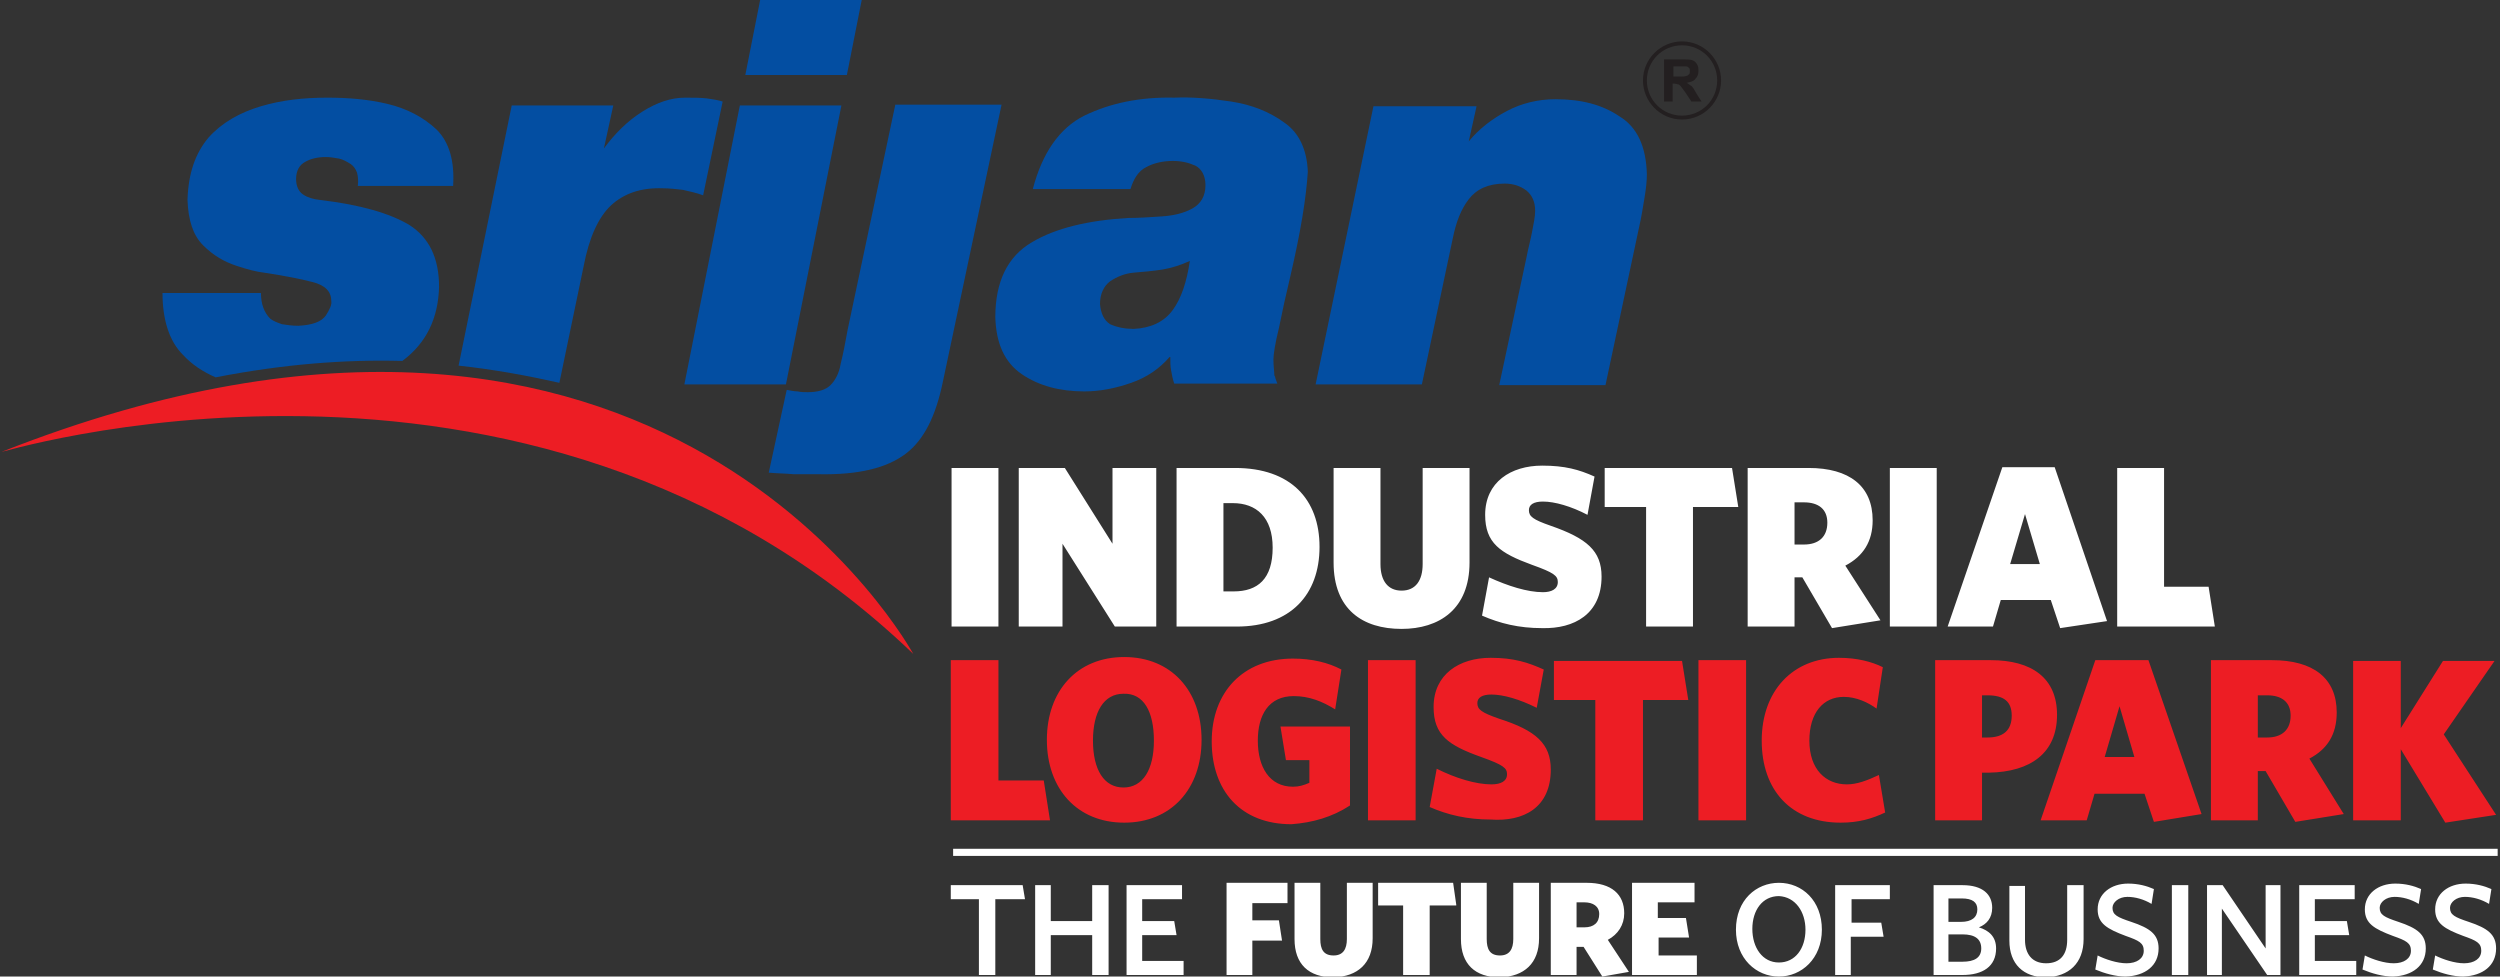 <?xml version="1.0" encoding="utf-8"?>
<!-- Generator: Adobe Illustrator 28.0.0, SVG Export Plug-In . SVG Version: 6.00 Build 0)  -->
<svg version="1.1" id="Layer_1" xmlns="http://www.w3.org/2000/svg" xmlns:xlink="http://www.w3.org/1999/xlink" x="0px" y="0px"
	 viewBox="0 0 320 125" style="enable-background:new 0 0 320 125;" xml:space="preserve">
<rect x="0" y="0" width="320" height="125" fill="#333333" stroke="none"/>
<style type="text/css">
	.st0{fill:#ED1D24;}
	.st1{fill:#231F20;}
	.st2{fill:#034EA2;}
	.st3{fill:#FFFFFF;}
	.st4{fill:#FFFFFF;stroke:#FFFFFF;stroke-width:0.912;}
</style>
<g>
	<path class="st0" d="M0.3,57.8c-2.7,1,67-21.7,116.6,25.9C116.9,83.8,85.1,24.4,0.3,57.8"/>
	<path class="st1" d="M215.3,15.3c-2.8,0-5-2.3-5-5c0-2.8,2.3-5,5-5c2.8,0,5,2.3,5,5C220.3,13,218.1,15.3,215.3,15.3 M215.3,5.8
		L215.3,5.8c-2.5,0-4.5,2-4.5,4.5c0,2.5,2,4.5,4.5,4.5c2.5,0,4.5-2,4.5-4.5C219.8,7.8,217.8,5.8,215.3,5.8"/>
	<path class="st1" d="M213,13V7.6h2.3c0.6,0,1,0,1.3,0.1c0.3,0.1,0.5,0.3,0.6,0.5c0.2,0.3,0.2,0.5,0.2,0.9c0,0.4-0.1,0.7-0.4,1
		c-0.2,0.3-0.6,0.4-1.1,0.5c0.2,0.1,0.4,0.3,0.6,0.4c0.2,0.2,0.4,0.5,0.6,0.9l0.7,1.1h-1.3l-0.8-1.2c-0.3-0.4-0.5-0.7-0.6-0.8
		c-0.1-0.1-0.2-0.2-0.3-0.2c-0.1,0-0.3-0.1-0.5-0.1h-0.2V13H213z M214.1,9.8L214.1,9.8h0.8c0.5,0,0.8,0,1-0.1c0.1,0,0.2-0.1,0.3-0.2
		c0.1-0.1,0.1-0.2,0.1-0.4c0-0.2,0-0.3-0.1-0.4c-0.1-0.1-0.2-0.2-0.4-0.2c-0.1,0-0.3,0-0.8,0h-0.8V9.8z"/>
	<path class="st2" d="M20.8,37.5h12.6c0,1.4,0.4,2.5,1.2,3.3c0.4,0.3,0.9,0.5,1.5,0.7c0.6,0.1,1.3,0.2,2.1,0.2
		c1.8-0.1,2.9-0.5,3.5-1.3c0.5-0.8,0.8-1.4,0.7-1.9c0-1.2-0.8-2-2.4-2.4c-1.5-0.4-3.6-0.8-6.2-1.2c-0.9-0.1-2.1-0.4-3.6-0.9
		c-1.5-0.5-2.9-1.3-4.2-2.6c-1.3-1.3-1.9-3.2-2-5.8c0.1-3.4,1-6,2.7-8c1.7-1.9,4-3.2,6.7-4c2.7-0.8,5.5-1.1,8.5-1.1
		c2.6,0,5.2,0.2,7.7,0.8c2.5,0.6,4.6,1.7,6.3,3.3c1.6,1.6,2.3,4,2.1,7.2H45.8c0.1-0.7,0-1.3-0.1-1.7c-0.2-0.5-0.4-0.8-0.8-1.1
		c-0.5-0.3-1-0.6-1.5-0.7c-0.6-0.1-1.1-0.2-1.7-0.2c-1,0-1.9,0.2-2.6,0.6c-0.8,0.4-1.2,1.2-1.2,2.2c0,0.9,0.3,1.6,0.9,2
		c0.6,0.4,1.3,0.6,2.2,0.7c5.1,0.6,8.9,1.7,11.4,3.2c2.5,1.6,3.8,4.2,3.8,7.9c-0.1,4-1.6,7.2-4.7,9.5c-7.3-0.2-15.2,0.4-23.9,2.1
		c-1.6-0.7-3-1.6-4.2-2.9C21.7,43.7,20.8,41,20.8,37.5"/>
	<path class="st2" d="M58.7,46.8l6.8-33.3h13L77.3,19c1.4-1.9,3-3.5,4.9-4.7c1.9-1.2,3.7-1.8,5.5-1.8c1.1,0,2,0,2.8,0.1
		c0.7,0.1,1.4,0.2,2,0.4l-2.5,12c-0.8-0.3-1.7-0.5-2.6-0.7c-0.9-0.1-1.7-0.2-2.6-0.2c-2.8-0.1-5,0.7-6.6,2.2
		c-1.6,1.5-2.8,4.1-3.5,7.8l-3.1,14.9C67.6,48.1,63.3,47.3,58.7,46.8"/>
	<path class="st2" d="M87.6,49.2h13l7.1-35.7h-13L87.6,49.2z M110.3,0L110.3,0h-13l-1.9,9.6h13L110.3,0z"/>
	<path class="st2" d="M128.2,13.4h-13.6l-6.1,28.8c-0.3,1.7-0.6,3.2-0.9,4.4c-0.2,1.2-0.7,2.1-1.3,2.7c-0.6,0.6-1.6,0.9-2.9,0.9
		c-0.4,0-0.9,0-1.3-0.1c-0.4,0-0.9-0.1-1.4-0.2l-2.3,10.6c1.1,0.1,2.1,0.1,3.2,0.2c1,0,2.1,0,3.2,0c5.1,0.1,8.7-0.8,11.1-2.6
		c2.4-1.8,3.9-4.9,4.8-9.3L128.2,13.4z"/>
	<path class="st2" d="M140.8,38.9c0-1.3,0.5-2.3,1.3-2.9c0.9-0.6,1.9-1,3-1.1c1.2-0.1,2.4-0.2,3.7-0.4c1.2-0.2,2.4-0.6,3.5-1.1
		c-0.4,2.7-1.1,4.8-2.2,6.3c-1.1,1.5-2.8,2.3-5,2.4c-1.1,0-2.1-0.2-3-0.6C141.3,41,140.9,40.1,140.8,38.9 M144.7,24.2L144.7,24.2
		c0.4-1.3,1-2.3,2-2.8c0.9-0.5,2.1-0.8,3.4-0.8c1.1,0,2,0.2,2.9,0.6c0.8,0.4,1.3,1.3,1.3,2.5c0,1.4-0.6,2.4-1.7,3
		c-1.1,0.6-2.4,0.9-3.9,1c-1.5,0.1-2.9,0.2-4.3,0.2c-5.1,0.3-9.3,1.3-12.3,3.1c-3.1,1.8-4.7,5-4.7,9.6c0.1,3.4,1.2,5.8,3.4,7.3
		c2.2,1.5,4.9,2.2,8,2.2c2,0,4-0.4,6-1.1c2-0.7,3.6-1.8,4.9-3.3h0.1c0,0.6,0,1.2,0.1,1.7c0.1,0.6,0.2,1.1,0.4,1.7h13.2
		c-0.2-0.5-0.3-0.8-0.3-0.9c-0.1-0.1-0.1-0.3-0.1-0.5c0-0.2-0.1-0.8-0.1-1.7c0-0.6,0.2-2,0.7-4c0.4-2,0.9-4.3,1.5-6.8
		c0.6-2.6,1.1-5,1.5-7.4c0.4-2.4,0.6-4.3,0.7-5.8c-0.1-2.8-1.1-5-3-6.3c-1.9-1.4-4.2-2.3-6.8-2.7c-2.6-0.4-5.1-0.6-7.3-0.5
		c-4.4-0.1-8.2,0.7-11.5,2.3c-3.2,1.6-5.4,4.8-6.6,9.4H144.7z"/>
	<path class="st2" d="M168.4,49.2h13.6l4-18.9c0.4-1.9,1-3.5,2-4.8c1-1.3,2.5-2,4.6-2c1.1,0,2,0.3,2.8,0.9c0.7,0.6,1.1,1.4,1.1,2.6
		c0,0.7-0.2,1.7-0.4,2.7c-0.2,1.1-0.5,2.1-0.7,3.2l-3.5,16.4h13.6l4.3-20.2c0.3-1.3,0.5-2.6,0.7-3.8c0.2-1.2,0.3-2.2,0.3-3
		c-0.1-3.5-1.2-6-3.5-7.4c-2.2-1.5-4.9-2.2-8.2-2.2c-2.2,0-4.3,0.5-6.2,1.5c-1.9,1-3.6,2.3-4.9,3.9H188l1-4.5h-13.2L168.4,49.2z"/>
	<path class="st3" d="M283.5,80.2l-0.8-5.1h-5.7V59.9h-6v20.3H283.5z M261.1,72.2h-3.8l1.9-6.4L261.1,72.2z M269.7,79.5L263,59.8
		h-6.7l-7,20.4h5.8l1-3.4h6.4l1.2,3.6L269.7,79.5z M247.9,59.9h-6v20.3h6V59.9z M236.2,72.4c2.3-1.2,3.5-3.1,3.5-5.8
		c0-4.4-3-6.7-8.2-6.7h-7.8v20.3h6v-6.3h1l3.8,6.5l6.2-1L236.2,72.4z M233.9,66.9c0,1.8-1.1,2.8-3,2.8h-1.2v-5.4h1.2
		C232.8,64.3,233.9,65.2,233.9,66.9 M222.5,64.9l-0.8-5h-16.3v5h5.3v15.3h6V64.9H222.5z M205,73.8c0-3.3-1.9-4.9-6.5-6.5
		c-2.3-0.8-2.8-1.2-2.8-2c0-0.7,0.6-1.1,1.8-1.1c1.5,0,3.6,0.6,5.7,1.7l0.9-4.9c-2-0.9-3.8-1.4-6.7-1.4c-4,0-7.3,2.1-7.3,6.3
		c0,3.6,1.9,4.9,6,6.4c2.8,1,3.3,1.4,3.3,2.2c0,0.9-0.8,1.3-1.9,1.3c-2,0-4.5-0.8-6.9-1.9l-0.9,4.9c2.3,1,4.7,1.6,7.7,1.6
		C201.5,80.5,205,78.6,205,73.8 M188.1,72V59.9h-6v12.3c0,2.1-0.9,3.4-2.7,3.4c-1.7,0-2.7-1.2-2.7-3.4V59.9h-6V72
		c0,6,3.7,8.5,8.7,8.5C184.2,80.5,188.1,78,188.1,72 M162.9,70.1c0,4-1.9,5.6-5,5.6h-1.3V64.4h1.2C160.8,64.4,162.9,66.2,162.9,70.1
		 M168.9,70c0-6.1-3.7-10.1-10.8-10.1h-7.5v20.3h7.7C165.2,80.2,168.9,76.1,168.9,70 M148,80.2V59.9h-5.6v9.7l-6.1-9.7h-5.9v20.3
		h5.6V69.6l6.7,10.6H148z M127.8,59.9h-6v20.3h6V59.9z"/>
	<path class="st0" d="M319.5,104.3L312.8,94l6.5-9.4h-6.6l-5.4,8.6v-8.6h-6.1V105h6.1v-9.1l5.7,9.4L319.5,104.3z M295.6,97.1
		c2.3-1.2,3.5-3.1,3.5-5.9c0-4.4-3-6.7-8.3-6.7H283V105h6v-6.3h1l3.8,6.5l6.2-1L295.6,97.1z M293.2,91.6c0,1.8-1.1,2.8-3,2.8h-1.2
		V89h1.2C292.1,89,293.2,89.9,293.2,91.6 M273.2,96.9h-3.8l1.9-6.5L273.2,96.9z M281.8,104.2L275,84.5h-6.8l-7,20.5h5.9l1-3.4h6.4
		l1.2,3.6L281.8,104.2z M257.5,91.6c0,1.9-1.1,2.8-3.1,2.8h-0.7V89h0.7C256.5,89,257.5,89.8,257.5,91.6 M263.3,91.5
		c0-4.7-3.2-7-8.5-7h-7.1V105h6v-6.1h0.9C259.9,98.8,263.3,96.4,263.3,91.5 M241.3,104l-0.8-4.8c-1.5,0.7-2.8,1.2-4.1,1.2
		c-2.7,0-4.8-1.9-4.8-5.6c0-3.6,1.8-5.6,4.4-5.6c1.6,0,3.1,0.7,4.2,1.5l0.8-5.3c-1.4-0.7-3.3-1.2-5.6-1.2c-5.9,0-9.9,4.2-9.9,10.6
		c0,6.4,3.8,10.5,10.1,10.5C237.9,105.3,239.6,104.8,241.3,104 M223.5,84.5h-6.1V105h6.1V84.5z M216.1,89.6l-0.8-5h-16.4v5h5.3V105
		h6.1V89.6H216.1z M198.5,98.5c0-3.3-1.9-5-6.6-6.5c-2.3-0.8-2.8-1.2-2.8-2c0-0.7,0.6-1.1,1.8-1.1c1.5,0,3.6,0.6,5.8,1.7l0.9-4.9
		c-2-0.9-3.8-1.5-6.8-1.5c-4,0-7.3,2.1-7.3,6.3c0,3.6,1.9,4.9,6.1,6.4c2.8,1,3.3,1.4,3.3,2.2c0,0.9-0.8,1.3-2,1.3c-2,0-4.6-0.8-7-2
		l-0.9,4.9c2.3,1,4.8,1.6,7.8,1.6C195,105.2,198.5,103.4,198.5,98.5 M181.2,84.5h-6.1V105h6.1V84.5z M172.8,103.1V93h-8.9l0.7,4.3h3
		v2.9c-0.7,0.3-1.3,0.5-2.1,0.5c-3,0-4.5-2.5-4.5-5.9c0-3.3,1.4-5.7,4.6-5.7c2,0,3.7,0.7,5.3,1.7l0.8-5.1c-1.7-0.9-3.8-1.4-6.2-1.4
		c-6.4,0-10.4,4.3-10.4,10.6c0,6.3,3.7,10.6,10.2,10.6C168,105.3,170.5,104.6,172.8,103.1 M147.7,94.8c0,3.7-1.4,6-3.9,6
		c-2.5,0-3.9-2.3-3.9-6c0-3.7,1.4-6,3.9-6C146.4,88.7,147.7,91.1,147.7,94.8 M153.8,94.7c0-6.3-3.9-10.6-9.9-10.6
		c-6,0-9.9,4.3-9.9,10.6c0,6.3,3.9,10.6,9.9,10.6C149.9,105.3,153.8,101,153.8,94.7 M134.4,105l-0.8-5.1h-5.8V84.5h-6.1V105H134.4z"
		/>
	<path class="st3" d="M319.5,121.4c0-1.8-1.1-2.6-3.5-3.4c-1.8-0.6-2.4-0.9-2.4-1.8c0-0.7,0.8-1.4,1.9-1.4c1,0,2.1,0.3,3.1,0.9
		l0.3-1.9c-0.9-0.4-2-0.7-3.3-0.7c-2.2,0-3.9,1.3-3.9,3.3c0,1.8,1.2,2.5,3.6,3.4c1.7,0.6,2.3,0.9,2.3,1.9c0,1-0.9,1.6-2.2,1.6
		c-1.2,0-2.7-0.5-3.7-1l-0.3,1.8c1.2,0.5,2.6,0.9,3.9,0.9C317.8,124.9,319.5,123.6,319.5,121.4 M310.5,121.4c0-1.8-1.1-2.6-3.5-3.4
		c-1.8-0.6-2.4-0.9-2.4-1.8c0-0.7,0.8-1.4,1.9-1.4c1,0,2.1,0.3,3.1,0.9l0.3-1.9c-0.9-0.4-2-0.7-3.3-0.7c-2.2,0-3.9,1.3-3.9,3.3
		c0,1.8,1.2,2.5,3.6,3.4c1.7,0.6,2.3,0.9,2.3,1.9c0,1-0.9,1.6-2.2,1.6c-1.2,0-2.7-0.5-3.7-1l-0.3,1.8c1.2,0.5,2.6,0.9,3.9,0.9
		C308.8,124.9,310.5,123.6,310.5,121.4 M301.6,124.8V123h-5.3v-3.3h4.4l-0.3-1.8h-4.1v-2.8h5.1v-1.8h-7.1v11.5H301.6z M291.9,124.8
		v-11.5h-1.9v8.1l-5.5-8.1h-2v11.5h1.9v-8.5l5.8,8.5H291.9z M280.1,113.3H278v11.5h2.1V113.3z M276.3,121.4c0-1.8-1.1-2.6-3.5-3.4
		c-1.8-0.6-2.4-0.9-2.4-1.8c0-0.7,0.8-1.4,1.9-1.4c1,0,2.1,0.3,3.1,0.9l0.3-1.9c-0.9-0.4-2-0.7-3.3-0.7c-2.2,0-3.9,1.3-3.9,3.3
		c0,1.8,1.2,2.5,3.6,3.4c1.7,0.6,2.3,0.9,2.3,1.9c0,1-0.9,1.6-2.2,1.6c-1.2,0-2.7-0.5-3.7-1l-0.3,1.8c1.2,0.5,2.6,0.9,3.9,0.9
		C274.6,124.9,276.3,123.6,276.3,121.4 M266.7,120.2v-6.9h-2.1v7c0,1.9-0.9,3-2.7,3c-1.8,0-2.7-1.2-2.7-3v-6.9h-2v7
		c0,3,1.8,4.7,4.7,4.7C264.8,125,266.7,123.3,266.7,120.2 M253.6,121.4c0,1.2-0.9,1.7-2.4,1.7h-1.8v-3.5h1.8
		C252.8,119.6,253.6,120.2,253.6,121.4 M253.1,116.4c0,1-0.7,1.6-2.1,1.6h-1.6v-3h1.7C252.5,115,253.1,115.5,253.1,116.4
		 M255.5,121.4c0-1.5-0.9-2.3-2.2-2.7c1-0.4,1.7-1.2,1.7-2.5c0-1.7-1.2-2.9-3.8-2.9h-3.7v11.5h3.7
		C253.8,124.8,255.5,123.7,255.5,121.4 M241.9,115.1v-1.8h-7v11.5h2v-4.9h4.2l-0.3-1.8H237v-3H241.9z M231.1,119
		c0,2.4-1.3,4.2-3.4,4.2c-2.1,0-3.4-1.9-3.4-4.3c0-2.4,1.3-4.2,3.4-4.2C229.8,114.8,231.1,116.7,231.1,119 M233.2,119
		c0-3.7-2.5-6-5.5-6c-2.9,0-5.5,2.2-5.5,6c0,3.7,2.6,6,5.5,6C230.6,125,233.2,122.7,233.2,119 M217.2,124.8v-2.5h-4.9V120h3.9
		l-0.4-2.5h-3.6v-2h4.7V113h-8v11.8H217.2z M204.7,117c0,1.1-0.7,1.7-1.9,1.7h-1v-3.2h1C203.9,115.5,204.7,116,204.7,117
		 M208.5,124.4l-2.7-4.1c1.3-0.7,2.1-1.9,2.1-3.4c0-2.4-1.6-3.9-4.8-3.9h-4.6v11.8h3.3v-3.6h0.9l2.4,3.8L208.5,124.4z M197,120.1
		V113h-3.3v7.2c0,1.3-0.5,2.1-1.7,2.1c-1.3,0-1.7-0.8-1.7-2.1V113H187v7.2c0,3.2,1.8,4.9,5,4.9C195.1,125,197,123.3,197,120.1
		 M186.4,115.8L186,113h-9.6v2.9h3.2v8.9h3.4v-8.9H186.4z M175.7,120.1V113h-3.3v7.2c0,1.3-0.5,2.1-1.7,2.1c-1.3,0-1.7-0.8-1.7-2.1
		V113h-3.3v7.2c0,3.2,1.8,4.9,5,4.9C173.8,125,175.7,123.3,175.7,120.1 M164.8,115.6V113h-7.8v11.8h3.3v-4.4h3.8l-0.4-2.6h-3.4v-2.2
		H164.8z M151.5,124.8V123h-5.3v-3.3h4.4l-0.3-1.8h-4.1v-2.8h5.1v-1.8h-7.1v11.5H151.5z M141.9,124.8v-11.5h-2.1v4.6h-5.3v-4.6h-2
		v11.5h2v-5.1h5.3v5.1H141.9z M131.2,115.1l-0.3-1.8h-9.2v1.8h3.6v9.7h2.1v-9.7H131.2z"/>
	<line class="st4" x1="122" y1="109.1" x2="319.7" y2="109.1"/>
</g>
</svg>
